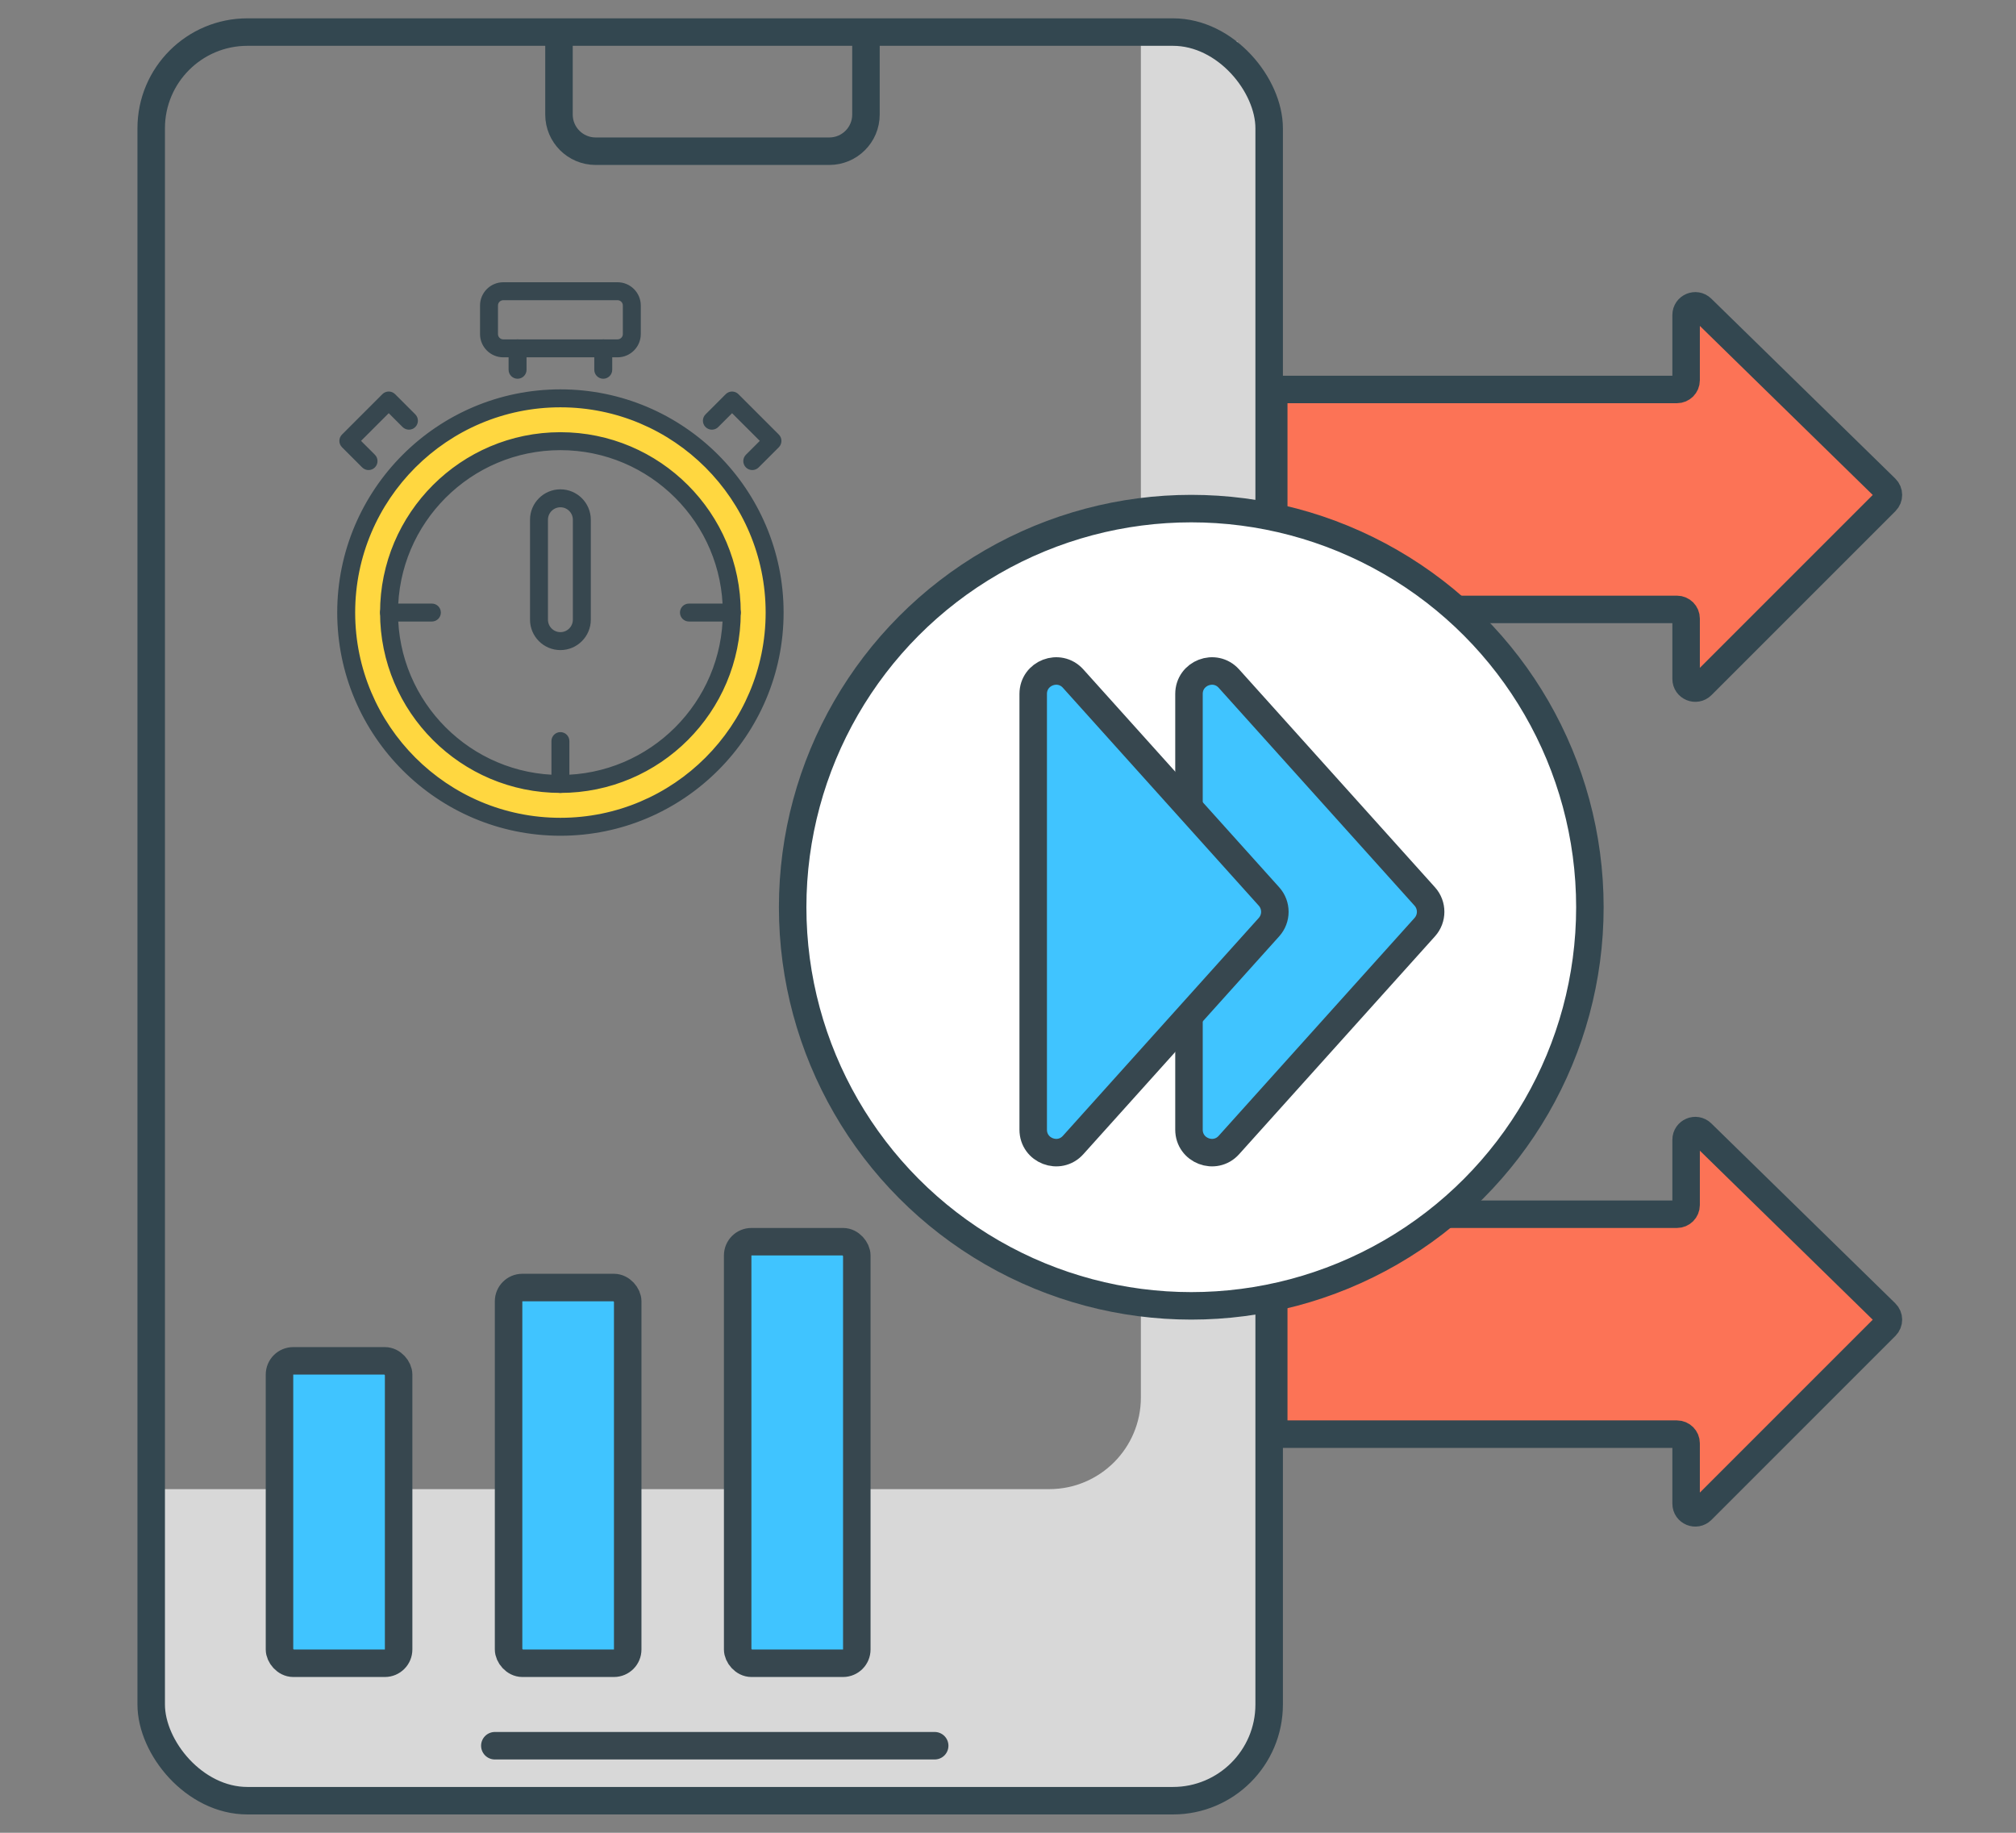 <?xml version="1.0" encoding="UTF-8"?> <svg xmlns="http://www.w3.org/2000/svg" width="220" height="200" viewBox="0 0 220 200" fill="none"><rect x="0" y="0" width="220" height="200" fill="#808080" stroke="none"/><path d="M124.5 152.5V4.5H135L139 11.5V186.5L135 195.5H26.5C20.977 195.5 16.5 191.023 16.5 185.5V162.5H114.5C120.023 162.5 124.5 158.023 124.5 152.5Z" fill="#D8D8D8"></path><path d="M183 42.5H140C139.448 42.5 139 42.948 139 43.5V65.5C139 66.052 139.448 66.5 140 66.5H183C183.552 66.5 184 66.948 184 67.5V74.086C184 74.977 185.077 75.423 185.707 74.793L205.785 54.715C206.179 54.322 206.175 53.682 205.777 53.293L185.699 33.661C185.066 33.042 184 33.491 184 34.376V41.5C184 42.052 183.552 42.5 183 42.5Z" fill="#FC7356" stroke="#334750" stroke-width="3"></path><path d="M183 132.5H140C139.448 132.5 139 132.948 139 133.5V155.5C139 156.052 139.448 156.5 140 156.5H183C183.552 156.5 184 156.948 184 157.5V164.086C184 164.977 185.077 165.423 185.707 164.793L205.785 144.715C206.179 144.321 206.175 143.682 205.777 143.293L185.699 123.661C185.066 123.042 184 123.491 184 124.376V131.5C184 132.052 183.552 132.5 183 132.5Z" fill="#FC7356" stroke="#334750" stroke-width="3"></path><rect x="16.5" y="3.5" width="122" height="193" rx="10.5" stroke="#334750" stroke-width="3"></rect><path d="M61 4V12.5C61 14.709 62.791 16.5 65 16.5H90.5C92.709 16.5 94.5 14.709 94.5 12.5V4" stroke="#334750" stroke-width="3"></path><path d="M61.156 70.74C59.437 70.74 58.039 69.342 58.039 67.623V56.714C58.039 54.996 59.437 53.597 61.156 53.597C62.875 53.597 64.273 54.996 64.273 56.714V67.623C64.273 69.342 62.875 70.74 61.156 70.74ZM61.156 55.156C60.298 55.156 59.597 55.856 59.597 56.714V67.623C59.597 68.483 60.298 69.182 61.156 69.182C62.014 69.182 62.714 68.483 62.714 67.623V56.714C62.714 55.856 62.014 55.156 61.156 55.156Z" fill="#37474F" stroke="#37474F" stroke-width="0.4"></path><path d="M67.39 38.792H54.922C53.633 38.792 52.584 37.744 52.584 36.455V33.338C52.584 32.049 53.633 31 54.922 31H67.39C68.679 31 69.727 32.049 69.727 33.338V36.455C69.727 37.744 68.679 38.792 67.39 38.792ZM54.922 32.558C54.492 32.558 54.143 32.908 54.143 33.338V36.455C54.143 36.885 54.492 37.234 54.922 37.234H67.39C67.818 37.234 68.169 36.885 68.169 36.455V33.338C68.169 32.908 67.818 32.558 67.39 32.558H54.922Z" fill="#37474F" stroke="#37474F" stroke-width="0.4"></path><path d="M56.481 41.13C56.051 41.13 55.701 40.781 55.701 40.351V38.013C55.701 37.583 56.051 37.234 56.481 37.234C56.911 37.234 57.26 37.583 57.26 38.013V40.351C57.26 40.781 56.911 41.13 56.481 41.13Z" fill="#37474F" stroke="#37474F" stroke-width="0.4"></path><path d="M65.831 41.13C65.401 41.13 65.052 40.781 65.052 40.351V38.013C65.052 37.583 65.401 37.234 65.831 37.234C66.261 37.234 66.61 37.583 66.61 38.013V40.351C66.61 40.781 66.261 41.13 65.831 41.13Z" fill="#37474F" stroke="#37474F" stroke-width="0.4"></path><path d="M61.156 43.468C48.245 43.468 37.779 53.934 37.779 66.844C37.779 79.755 48.245 90.221 61.156 90.221C74.066 90.221 84.532 79.755 84.532 66.844C84.532 53.934 74.066 43.468 61.156 43.468ZM61.156 85.546C50.828 85.546 42.455 77.173 42.455 66.844C42.455 56.516 50.828 48.143 61.156 48.143C71.484 48.143 79.857 56.516 79.857 66.844C79.857 77.173 71.484 85.546 61.156 85.546Z" fill="#FFD740"></path><path d="M61.156 91C47.836 91 37 80.165 37 66.844C37 53.524 47.836 42.688 61.156 42.688C74.476 42.688 85.312 53.524 85.312 66.844C85.312 80.165 74.476 91 61.156 91ZM61.156 44.247C48.696 44.247 38.558 54.385 38.558 66.844C38.558 79.304 48.696 89.442 61.156 89.442C73.616 89.442 83.753 79.304 83.753 66.844C83.753 54.385 73.616 44.247 61.156 44.247ZM61.156 86.325C50.413 86.325 41.675 77.587 41.675 66.844C41.675 56.102 50.413 47.364 61.156 47.364C71.898 47.364 80.636 56.102 80.636 66.844C80.636 77.587 71.898 86.325 61.156 86.325ZM61.156 48.922C51.274 48.922 43.234 56.962 43.234 66.844C43.234 76.727 51.274 84.766 61.156 84.766C71.038 84.766 79.078 76.727 79.078 66.844C79.078 56.962 71.038 48.922 61.156 48.922Z" fill="#37474F" stroke="#37474F" stroke-width="0.4"></path><path d="M82.094 51.095C81.894 51.095 81.695 51.019 81.542 50.867C81.238 50.563 81.238 50.07 81.542 49.765L83.197 48.112L79.89 44.807L78.236 46.46C77.933 46.764 77.439 46.764 77.135 46.46C76.831 46.156 76.831 45.662 77.135 45.358L79.338 43.155C79.642 42.85 80.136 42.85 80.44 43.155L84.849 47.562C84.995 47.708 85.077 47.906 85.077 48.114C85.077 48.321 84.994 48.519 84.849 48.666L82.644 50.87C82.491 51.019 82.293 51.095 82.094 51.095Z" fill="#37474F" stroke="#37474F" stroke-width="0.4"></path><path d="M40.218 51.095C40.019 51.095 39.819 51.019 39.666 50.867L37.463 48.662C37.159 48.358 37.159 47.864 37.463 47.561L41.87 43.153C42.174 42.849 42.668 42.849 42.972 43.153L45.177 45.357C45.481 45.661 45.481 46.154 45.177 46.459C44.873 46.763 44.379 46.763 44.075 46.459L42.422 44.805L39.116 48.11L40.77 49.764C41.073 50.068 41.073 50.562 40.77 50.866C40.617 51.019 40.417 51.095 40.218 51.095Z" fill="#37474F" stroke="#37474F" stroke-width="0.4"></path><path d="M47.13 67.623H42.455C42.025 67.623 41.675 67.275 41.675 66.844C41.675 66.414 42.025 66.065 42.455 66.065H47.13C47.56 66.065 47.909 66.414 47.909 66.844C47.909 67.275 47.56 67.623 47.13 67.623Z" fill="#37474F" stroke="#37474F" stroke-width="0.4"></path><path d="M79.857 67.623H75.182C74.752 67.623 74.403 67.275 74.403 66.844C74.403 66.414 74.752 66.065 75.182 66.065H79.857C80.287 66.065 80.636 66.414 80.636 66.844C80.636 67.275 80.287 67.623 79.857 67.623Z" fill="#37474F" stroke="#37474F" stroke-width="0.4"></path><path d="M61.156 86.325C60.726 86.325 60.377 85.976 60.377 85.545V80.87C60.377 80.44 60.726 80.091 61.156 80.091C61.586 80.091 61.935 80.44 61.935 80.87V85.545C61.935 85.976 61.586 86.325 61.156 86.325Z" fill="#37474F" stroke="#37474F" stroke-width="0.4"></path><circle cx="130" cy="99" r="43.5" fill="white" stroke="#334750" stroke-width="3"></circle><path d="M155.481 97.829C156.335 98.779 156.335 100.221 155.481 101.171L134.109 124.946C132.577 126.651 129.75 125.567 129.75 123.275L129.75 75.725C129.75 73.433 132.577 72.349 134.109 74.054L155.481 97.829Z" fill="#40C4FF" stroke="#37474F" stroke-width="3"></path><path d="M138.481 97.829C139.335 98.779 139.335 100.221 138.481 101.171L117.109 124.946C115.577 126.651 112.75 125.567 112.75 123.275L112.75 75.725C112.75 73.433 115.577 72.349 117.109 74.054L138.481 97.829Z" fill="#40C4FF" stroke="#37474F" stroke-width="3"></path><rect x="30.5" y="148.5" width="13" height="33" rx="1.5" fill="#40C4FF" stroke="#37474F" stroke-width="3"></rect><rect x="55.5" y="140.5" width="13" height="41" rx="1.5" fill="#40C4FF" stroke="#37474F" stroke-width="3"></rect><rect x="80.5" y="135.5" width="13" height="46" rx="1.5" fill="#40C4FF" stroke="#37474F" stroke-width="3"></rect><path d="M54 190.5H102" stroke="#37474F" stroke-width="3" stroke-linecap="round"></path></svg> 